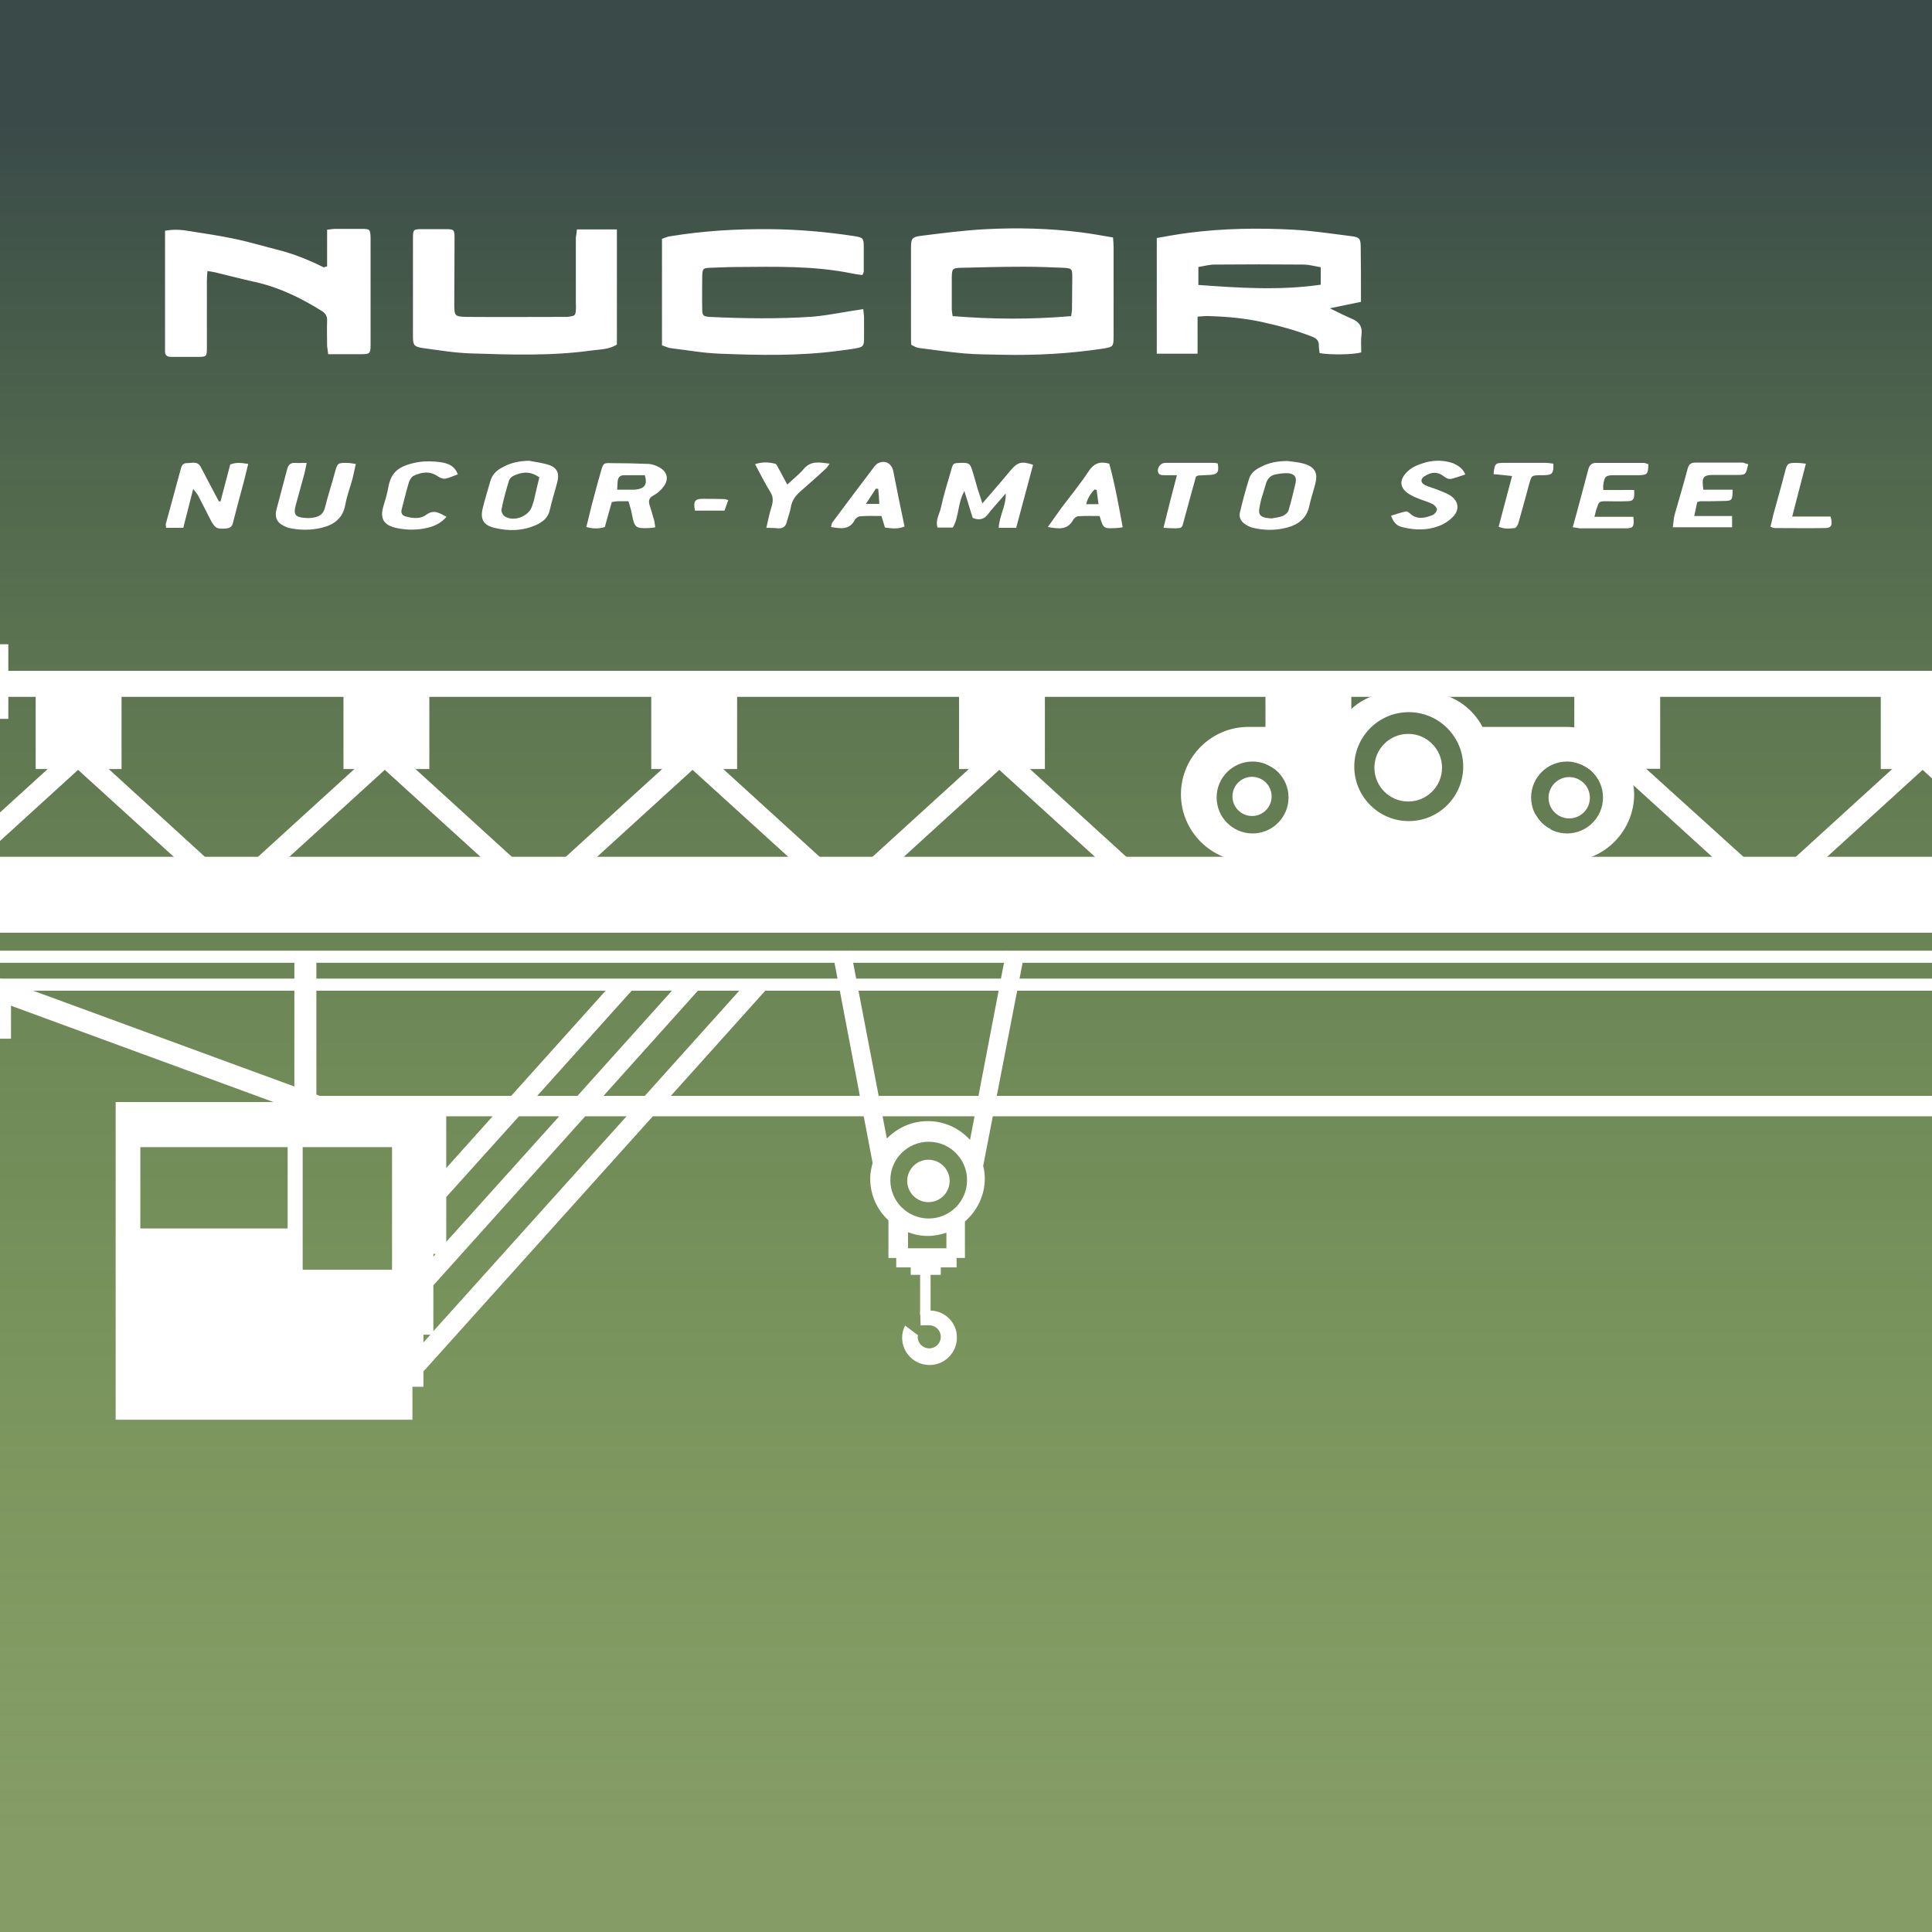 <svg xmlns="http://www.w3.org/2000/svg" xml:space="preserve" id="Layer_2" x="0" y="0" version="1.1" viewBox="0 0 720 720"><rect x="0" y="0" width="720" height="720" fill="#808080" stroke="none"/><style>.st1{fill:#fff}</style><linearGradient id="SVGID_1_" x1="359.257" x2="359.257" y1="682.687" y2="44.791" gradientUnits="userSpaceOnUse"><stop offset="0" style="stop-color:#8cc540;stop-opacity:.4"/><stop offset="1" style="stop-color:#394a48"/></linearGradient><path d="M-1.5 0H720v726.5H-1.5z" style="fill:url(#SVGID_1_)"/><path d="M507.2 112.5c-3.9.8-7.4 1.5-11.6 2.4 3.1 1.5 5.6 2.8 8.2 3.9s4 2.8 3.6 5.8c-.3 2.2-.1 4.5-.1 6.7-2.7.9-11.6 1-15.5.3-.1-.8-.3-1.8-.3-2.7.1-1.8-.8-2.8-2.4-3.4-6.1-2.4-12.4-4.1-18.8-5.5s-12.9-2-19.5-2.2c-1.4-.1-2.8.1-4.5.2v13.8h-15.2V88.7c3.9-.7 7.8-1.4 11.6-1.9 13.1-1.7 26.2-1.9 39.3-1.2 7.2.4 14.4 1.5 21.5 2.4 3.2.4 3.6.9 3.6 4.3.1 6.5.1 13.1.1 20.2m-15-12.9c-2.3-.4-4.4-1-6.5-1-11-.1-22.1-.1-33.1 0-2 0-4 .6-6 .9v6.7c15.3 1.1 30.4 2.1 45.6-.1zm-152.6 28.9c-.1-1.1-.1-1.9-.1-2.8V92.2c0-3.2.4-3.9 3.6-4.3 8.1-1 16.3-2.1 24.5-2.5 11.8-.6 23.6-.3 35.4 1.2 3.9.5 7.7 1.2 11.8 1.9.1 1.4.2 2.5.2 3.5v33.5c0 3.6-.2 3.8-3.8 4.4-12.6 1.9-25.2 2.6-37.9 2.3-4.7-.1-9.4-.1-14.1-.5-5.5-.5-11.1-1.3-16.6-2-1.1-.1-2-.7-3-1.2m59.6-10.7c.1-1.1.3-1.8.3-2.6 0-3.9.1-7.9.1-11.8 0-3.2-.1-3.4-3.2-3.6-4.9-.2-9.8-.4-14.7-.4-7.9 0-15.7.2-23.6.4-3.2.1-3.3.4-3.4 3.5v11.8c0 .8.2 1.7.3 2.7 14.8 1.2 29.3 1.3 44.2 0m-77.5-2.6c.1 1.2.3 2.2.3 3.3v7.6c0 2.8-.3 3.2-3 3.7-2 .4-4.1.6-6.2.9-14.8 2-29.7 1.7-44.6 1.1-6-.2-11.9-1.3-17.9-2-1.2-.1-2.3-.7-3.6-1.1V89c1.2-.4 2.2-.9 3.4-1 12.2-2 24.5-2.7 36.9-2.6 10.5.1 21 1 31.4 2.6 3.2.5 3.5.8 3.5 3.9v9.2c0 .4-.3.8-.5 1.4-1.3-.2-2.6-.3-3.9-.6-14.2-2.9-28.5-2.5-42.8-2.4-3.4 0-6.8.2-10.2.3-2.5.1-2.7.4-2.8 3 0 4.2-.1 8.3 0 12.5 0 2.3.4 2.6 2.7 2.8 12.9.6 25.8.8 38.7-.1 6.3-.6 12.2-1.9 18.6-2.8M121.9 99.3V85.6c1.2-.1 2.1-.3 3.1-.3h9.5c3.5 0 3.5.1 3.6 3.5v39.8c0 3.1-.3 3.4-3.4 3.4h-12.4c-.1-1.1-.3-2.1-.4-3 0-3.2-.1-6.4 0-9.5.1-1.6-.6-2.7-1.8-3.5-7.8-4.9-16-8.9-25-10.9-5-1.1-9.9-2.4-14.9-3.6-.8-.2-1.7-.3-2.9-.5-.1 1.4-.2 2.6-.2 3.8v24.6c0 3.5-.1 3.6-3.4 3.6h-9.9c-1.7 0-2.4-.7-2.3-2.4V86c3.2-.6 6.1-.4 9 .1 5.8.9 11.7 1.8 17.4 3C93 90.2 98 91.7 103.1 93c6.2 1.5 12 3.9 17.7 6.7.1-.2.3-.3 1.1-.4M215 85.5h14.9v42.9c-2.8 1.8-6.1 1.8-9.3 2.2-15 2.1-30.1 1.6-45.2 1.1-6-.2-12-1.2-17.9-2-3.2-.5-3.6-1.1-3.6-4.3V89c0-3.6.1-3.6 3.7-3.6h8.5c3.1 0 3.3.2 3.3 3.4 0 8.1-.1 16.2-.1 24.3 0 4.7.1 4.9 4.7 5 12.2.1 24.5 0 36.8 0 .4 0 .9 0 1.3-.1 2.2-.3 2.4-.5 2.5-2.6.1-.9 0-1.8 0-2.6V88.5c.2-1 .3-1.8.4-3m151.1 102.1c1.9-2.2 3.5-4 5.1-5.9 1.8-2.1 3.7-4.3 5.5-6.5 2.6-3 4-3.4 8.3-2-2.1 7.8-4.2 15.6-6.3 23.5h-6.5c.2-4.5 2.8-8.2 2.6-12.8-.9 1-1.8 2.1-2.7 3.1-1.3 1.5-2.6 2.9-3.8 4.5-1.4 1.9-3.2 2.6-5.8 1.5-.9-2.9-1.9-6.1-3.1-10-2.6 4.6-1.9 9.4-4.3 13.6h-5.7c-.9-2.8.8-5.1 1.3-7.6 1-4.7 2.5-9.3 3.8-13.9.7-2.5.8-2.5 3.4-2.6 3-.1 3.6.2 4.3 2.4.8 2.4 1.4 4.8 2.1 7.2.5 1.6 1.1 3.2 1.8 5.5m-121.9 8.9c-1.1.2-1.7.3-2.4.3-4.9.2-5.4-.2-6.3-5.2-.3-1.6-.8-3.1-1.3-4.8h-3.9c-.7 0-1.5.2-2.3.3-.9 3.1-1.7 6.1-2.6 9.3-2.2.7-4.4.7-6.9 0 .7-2.7 1.3-5.2 1.9-7.7 1.2-4.4 2.3-8.8 3.6-13.2.8-2.9 1-3 3.8-2.9q7.05 0 14.1.3c1.2.1 2.6.6 3.7 1.2 3 1.6 3.8 4.3 1.8 7.1-1 1.4-2.3 2.6-3.8 3.4-1.8.9-2 2.1-1.5 3.7s1 3.1 1.4 4.7c.4 1 .5 2.1.7 3.5m-14.2-14h5.7c.5 0 1.1 0 1.6-.1 3.1-.5 4-2 3-5.3h-7.7c-1.5 0-2.2.7-2.4 2.1-.1.9-.1 1.9-.2 3.3m-147.8 4.3c1.2-4.6 2.4-9.2 3.6-13.7 2.3-.9 4.3-.6 6.7-.2-.6 2.4-1.1 4.4-1.6 6.5-1.4 5.2-2.8 10.3-4.1 15.5-.3 1.3-1 1.8-2.2 2-3.7.4-4.5 0-6.2-3.3-1.5-3-3.1-6-4.6-9-.4-.7-1-1.3-1.8-2.4-1.3 5.2-2.5 9.8-3.7 14.5h-6.4c0-.7-.2-1.1-.1-1.5 1.8-6.7 3.7-13.4 5.5-20.2.3-1.3.8-2.4 2.2-2.4 1.9 0 4.1-.9 5.3 1.4 1.5 2.8 2.9 5.6 4.4 8.4l2.4 4.5c.1 0 .3-.1.6-.1m114.9-15.1c2.5.5 5.2.8 7.6 1.6 3 1.1 3.8 3.2 3 6.3-.9 3.5-2 6.9-2.8 10.4-.6 2.9-2.6 4.5-5 5.6-5.1 2.3-10.4 2.4-15.7 1.1-4.1-1-5.3-3.3-4.3-7.3.8-3.4 1.9-6.7 2.8-10 .7-2.5 2.3-4.1 4.5-5.2 3.1-1.8 6.4-2.4 9.9-2.5m3.9 6.2c-3.5-2.5-6.6-2-9.6-.6-.7.3-1.5 1.1-1.7 1.8-1.1 3.5-2.1 7.1-2.8 10.7-.2.7.4 2 1 2.5 3.4 2.4 9.2.2 10.4-3.7.2-.7.5-1.4.7-2.2.6-2.8 1.3-5.6 2-8.5m278.8-6.1c2 .3 4.1.4 6.1 1 4.1 1.2 5.3 3.4 4.3 7.4-.7 2.8-1.7 5.6-2.3 8.5-1 4.5-4.1 6.8-8.2 7.9s-8.2 1.1-12.3.2c-1.1-.2-2.3-.7-3.3-1.4-1.6-1-2.5-2.6-2-4.5 1-4.2 2.1-8.4 3.4-12.5.6-2 2.3-3.4 4.2-4.3 3.1-1.7 6.5-2.3 10.1-2.3m-5.9 21.4c1.4-.3 2.8-.4 4.1-.9.9-.4 2-1.3 2.2-2.1 1-3.3 1.8-6.7 2.6-10.1.5-2.2-.3-3.4-2.4-3.7-1.7-.2-3.5.1-5.1.4-2 .4-3.1 1.8-3.6 3.7-.6 2.3-1.5 4.6-2 6.9-.8 3.9-1.2 5.5 4.2 5.8m-359.6-20.7c-.4 1.8-.6 2.8-.8 3.8l-3.3 12c-.9 3.4-.2 4.4 3.3 4.7.9.1 1.8.1 2.6 0 2.4-.3 4.3-1 5-3.8 1.1-4.5 2.6-9 3.8-13.5.9-3.1 1-3.2 4.3-3.2 1 0 2.1.2 3.4.4-.5 2.1-.8 3.8-1.2 5.4-.9 3.3-2.1 6.4-2.7 9.7-.9 5.2-4.3 7.6-8.9 8.7-3.8.9-7.6.9-11.4.2-1.2-.2-2.3-.7-3.3-1.3-2.1-1.2-2.7-3.2-2.1-5.6 1.3-5 2.7-10.1 4-15.1.4-1.6 1.2-2.5 3-2.4 1.1.1 2.4 0 4.3 0m471.8 24q.75-2.85 1.5-5.4c1.4-5.4 2.9-10.7 4.3-16.1.4-1.6 1.2-2.5 2.9-2.5h17.7c.6 0 1.2.3 1.8.5-.1 3.7-.4 4-3.6 4.1h-9.2c-3.1 0-3.5.4-4 3.5-.1.5 0 1.1 0 2H609c.2 3.7-.2 4.2-3.2 4.2-2.4.1-4.8 0-7.2 0-2.7 0-2.7.1-3.6 2.8-.3.8-.4 1.6-.8 3h14.5c.4 3.7 0 4.3-2.9 4.3h-17.1c-.7-.1-1.4-.3-2.6-.4m65.4-23.5c-.9 4-.9 4-4.4 4h-8.5c-3.9 0-4.5.8-3.8 5.5h10.9c0 3.9-.2 4.2-3.5 4.2-2.8.1-5.7.1-8.5.1-.3 0-.6.2-1.2.3-.3 1.6-.7 3.2-1.1 5.2h14.1v4.2h-22.1c.3-1.8.3-3.3.7-4.7 1.6-5.7 3.3-11.3 4.8-17 .4-1.7 1.2-2.4 2.9-2.4h17.7c.6.1 1.3.5 2 .6m-314.4 23.2c-2.5 1.1-4.9.7-7.3.4-.4-1.4-.8-2.7-1.3-4.3-2.7 0-5.3-.1-7.9.1-.7 0-1.7.7-2 1.3-2 3.9-5.3 3.3-8.9 2.7.2-.7.2-1.3.5-1.7 5-6.7 10-13.4 15.1-20.1.5-.7 1.1-1.5 1.8-1.9 2.6-1.4 5.2-.1 5.8 2.9 1.3 6.8 2.7 13.5 4.2 20.6m-9.8-14c-.3 0-.6-.1-.9-.1-1.2 1.8-2.3 3.5-3.7 5.7h5c-.1-2-.2-3.8-.4-5.6m91.1 14.3c-1.3.2-2 .3-2.6.3-4.6.2-4.6.2-6-4.5-2.6 0-5.3-.1-8 .1-.7 0-1.6.8-1.9 1.4-2.1 3.8-5.4 3.3-9.4 2.6 1.9-2.6 3.5-5 5.2-7.3 3.4-4.5 7-8.9 10.1-13.6 1.9-2.8 4.1-3.7 7.6-2.7 2.1 7.7 3.5 15.5 5 23.7m-9.7-13.9c-.3-.1-.5-.1-.8-.2-1.4 1.5-2.6 3.2-3.1 5.5h4.6c-.3-2-.5-3.7-.7-5.3m137.4-5.8c-1.7.6-3.2 1.1-4.6 1.5-1.2.4-2.2.2-3.3-.7-2.4-1.9-4.6-1.8-7.2-.2-1.7 1-1.7 2.5.1 3.4 1.5.7 3.1 1.1 4.6 1.7 1.6.7 3.3 1.2 4.7 2.1 3.2 2.1 3.7 5.3 1 8.1-1.4 1.4-3.2 2.6-5.1 3.3-4.4 1.7-9 1.6-13.5.5-2.3-.5-3.4-1.7-4.4-4.3 1.9-.6 3.7-1.2 5.5-1.6.4-.1 1 .3 1.4.6 2.6 2.6 5.6 1.9 8.5.8.8-.3 1.7-1.4 1.7-2.1s-.9-1.7-1.7-2.1c-1.6-.8-3.5-1.3-5.2-2-1-.4-2-.8-3-1.4-4.4-2.5-4.3-5.9-.6-9.1 1.7-1.5 4.2-2.4 6.4-3 3.4-.9 6.9-.8 10.3.4 1.9.9 3.4 1.9 4.4 4.1m-379.7 15.8c-2 2.3-4.4 3.5-7.1 4.1-3.8.9-7.6.9-11.4.1-4.9-1-6.4-3.5-5-8.2.7-2.3 1.4-4.6 1.8-6.9 1-5.7 3.8-8.2 11.3-9.5 2.6-.4 5.3-.3 7.9 0 2.8.4 5.5 1.2 6.7 4.6-1.7.6-3.2 1.3-4.7 1.6-.8.1-1.9-.3-2.6-.8-3.1-2.2-6.2-1.7-9.3-.2-.7.4-1.3 1.5-1.6 2.3-1 3.3-1.8 6.7-2.7 10.1-.4 1.4.2 2.4 1.6 2.7 2.6.7 5.4 1 7.6-.7 2.9-2.1 5-.5 7.5.8m119.2 4.1c.7-2.9 1.1-5.3 1.9-7.7.6-2 .8-3.7-.4-5.6-2-3.2-3.7-6.7-5.7-10.4 2.6-.9 5-.8 7.4-.2.6.1 1 1.1 1.3 1.7 1.1 1.9 2 3.8 3.3 6.1 2.2-2.1 4.4-3.8 6.1-5.8 2.7-3.2 5.8-2.5 9.7-2-.7.9-1.1 1.6-1.6 2-3.1 2.9-6.3 5.7-9.5 8.5-1.8 1.6-3 3.4-3.4 5.8-.3 1.8-1 3.6-1.5 5.4-.4 1.8-1.5 2.5-3.3 2.4-1.4-.2-2.6-.1-4.3-.2m382.3-4.2h14.3c.9 3.2.3 4.3-2.1 4.3-6.2.1-12.4 0-18.7 0-.4 0-.8-.2-1.6-.5.4-1.7.8-3.4 1.2-5 1.4-5.1 2.9-10.3 4.2-15.4.8-3.1 1-3.4 4.1-3.4 1.1 0 2.1.1 3.7.3-1.7 6.5-3.3 12.8-5.1 19.7m-229.3-15.4h-4.7c-1.1 0-2.3-.1-2.4-1.6-.1-1.3 1-2.7 2.1-2.9.3-.1.7-.1 1-.1h18c.4 0 .8.2 1.2.2.6 3.2-.1 4.2-3 4.3-1.4.1-2.8.1-4.2.2-.2 0-.4.2-.9.4-1.5 5.5-3.1 11.1-4.6 16.8-.6 2.3-.6 2.4-3 2.5-1.4 0-2.8-.1-4.5-.2 1.6-6.6 3.2-12.7 5-19.6m119.9 19.2c1.7-6.4 3.3-12.5 5-18.9-2.6-.3-4.7-.5-6.9-.7.4-3.9.6-4.2 3.8-4.2h15.7c.9 0 1.9.2 2.8.3.1 3.7-.4 4.2-3.5 4.3h-1.6c-3.1.1-3 .1-3.9 3.2-1.3 4.9-2.7 9.9-4.1 14.8-.2.6-.8 1.6-1.3 1.7-2 .2-3.9.4-6-.5m-287.1-9.9c-.5 1.4-.9 2.5-1.4 3.9h-11c-.7-3.4-.1-4.4 2.8-4.4 2.7 0 5.5 0 8.2.1.4 0 .7.2 1.4.4M4.1 372.2h-26.8V267.9H3.1v-27.8h-78.4v27.8h24.8v104.3h-23.8v14.9h19.9v50.6h7.4v-12.6c0-4 3.3-7.3 7.3-7.3h7.3c4 0 7.3 3.3 7.3 7.3v12.6h7.3v-50.6H4.1zm928.7 0H906V267.9h25.8v-27.8h-78.4v27.8h24.8v104.3h-23.8v14.9h19.9v50.6h7.4v-12.6c0-4 3.3-7.3 7.3-7.3h7.3c4 0 7.3 3.3 7.3 7.3v12.6h7.3v-50.6h21.8v-14.9z" class="st1"/><path d="M-33.1 451.9h-6c-3.3 0-6-2.7-6-6v-18.4c0-3.3 2.7-6 6-6h6c3.3 0 6 2.7 6 6v18.4c-.1 3.3-2.7 6-6 6m928.9 0h-6c-3.3 0-6-2.7-6-6v-18.4c0-3.3 2.7-6 6-6h6c3.3 0 6 2.7 6 6V446c0 3.2-2.7 5.9-6 5.9M-3.8 250h865.4v9.7H-3.8zm-26.1 69.3h917.5v28.3H-29.9z" class="st1"/><path d="M859.3 341.6h41v35h-41zm-892.9.8H-.1v32h-33.5z" class="st1"/><path d="M-7.6 354.3h878v4.5h-878zm0 10.4h878v4.5h-878zm20.9-109.4h32v31.3h-32zm114.7 0h32v31.3h-32zm114.7 0h32v31.3h-32zm114.7 0h32v31.3h-32zm343.5 0h32v31.3h-32zm114.2 0h32v31.3h-32z" class="st1"/><path d="m81.5 324-48.1-43.9-4.3 4.7-4.2-4.7-48.2 43.9 5.3 5.8 47.1-42.9 47.2 42.9zm114.4 0-48.2-43.9-4.3 4.7-4.2-4.7L91 324l5.3 5.8 47.1-42.9 47.2 42.9zm114.7 0-48.2-43.9-4.3 4.7-4.2-4.7-48.2 43.9 5.3 5.8 47.1-42.9 47.2 42.9zm114.3 0-48.2-43.9-4.3 4.7-4.2-4.7L320 324l5.3 5.8 47.1-42.9 47.2 42.9zm344 0-48.2-43.9-4.2 4.7-4.2-4.7-48.2 43.9 5.3 5.8 47.1-42.9 47.2 42.9zm115.5 0-48.2-43.9-4.3 4.7-4.2-4.7-48.2 43.9 5.3 5.8 47.1-42.9 47.2 42.9zm-774.7 31.4h8.2v64.4h-8.2zm474.1-84.5h-31.3c-4-7.6-11.9-12.9-21-12.9h-12c-9.2 0-17.1 5.3-21 12.9h-33.3c-13.8 0-25.1 11.3-25.1 25.1s11.3 25.1 25.1 25.1h118.7c13.8 0 25.1-11.3 25.1-25.1-.2-13.8-11.4-25.1-25.2-25.1m-117 39.7c-7.4 0-13.4-6-13.4-13.4s6-13.4 13.4-13.4 13.4 6 13.4 13.4-6 13.4-13.4 13.4M525 306c-11.2 0-20.3-9.1-20.3-20.3s9.1-20.3 20.3-20.3 20.3 9.1 20.3 20.3S536.2 306 525 306m59 4.6c-7.4 0-13.4-6-13.4-13.4s6-13.4 13.4-13.4 13.4 6 13.4 13.4-6 13.4-13.4 13.4" class="st1"/><circle cx="466.6" cy="296.8" r="7.3" class="st1"/><circle cx="584.8" cy="297.3" r="7.7" class="st1"/><circle cx="524.8" cy="286.1" r="12.6" class="st1"/><path d="M586.7 255.3v28.8c2 .4 3.8 1.3 5.3 2.4h26.7v-31.3h-32zm-14.4 48.2L549.8 324l5.3 5.8 22.8-20.8c-2.4-1.2-4.4-3.1-5.6-5.5" class="st1"/><path d="m606.4 280.1-4.2 4.6-4.2-4.6-6.5 5.9c2.2 1.5 3.9 3.6 5 6.1l5.8-5.3 47.2 42.9 5.3-5.8zm-134.8 4.6q1.8.75 3.3 1.8h28.7v-31.3h-32zm365.8 195.4 1.4-29c.3-.5.4-1 .4-1.6 0-.5-.1-1-.3-1.4l4.4-90.2c.1-2.1-1.5-3.8-3.6-3.9s-3.8 1.5-3.9 3.6l-1.5 30.1c-.6-.3-1.2-.5-1.8-.5h-29.3l-1.5-29.6c-.1-2.1-1.9-3.7-3.9-3.6-2.1.1-3.7 1.9-3.6 3.9l4.4 90c-.2.5-.4 1-.4 1.6q0 1.05.6 1.8l1.4 28.7c-2.2.4-3.9 2.2-3.9 4.5 0 2.6 2.1 4.7 4.7 4.7h35c2.6 0 4.7-2.1 4.7-4.7 0-2.1-1.4-3.9-3.3-4.4m-5.9-34.2h-25.4l-1-20.9h27.4zm-25 7.1h24.7l-1.3 26.8h-22zm26-57.7q.75 0 1.5-.3l-1.1 22.3h-28.2l-1.1-22z" class="st1"/><circle cx="346" cy="440.1" r="7.9" class="st1"/><path d="m381.7 355.7-6.7-1.3-13.5 70.4c-3.9-4.3-9.5-7-15.7-7-6 0-11.4 2.5-15.3 6.5l-13.4-69.9-6.7 1.3 14.8 77.7c-.5 1.9-.9 3.8-.9 5.8 0 6.2 2.6 11.7 6.8 15.6v14h2.9v3.5h22.5v-3.5h3.1v-13.6c4.5-3.9 7.4-9.6 7.4-16 0-1.6-.2-3.2-.6-4.7zm-29 109.5h-14.3v-6c2.3.9 4.8 1.4 7.4 1.4 2.4 0 4.7-.5 6.9-1.2zm-6.6-11.1c-7.9 0-14.3-6.4-14.3-14.3s6.4-14.3 14.3-14.3 14.3 6.4 14.3 14.3-6.4 14.3-14.3 14.3" class="st1"/><path d="M339.4 471.2h11.2v3.9h-11.2z" class="st1"/><path d="M342.9 473.5h3.9v16.2h-3.9z" class="st1"/><path d="M346.5 488.4c-2.5 0-1.8-.9-3.6.6l.2 5c.5-.2 2.6-.1 3.2-.1 2.4 0 4.3 1.9 4.3 4.3s-1.9 4.3-4.3 4.3-4.3-1.9-4.3-4.3c0-.2.1-.4.1-.6l-4.8-3.6c-.7 1.4-1.1 2.9-1.1 4.5 0 5.7 4.6 10.2 10.2 10.2 5.7 0 10.2-4.6 10.2-10.2.1-5.6-4.5-10.1-10.1-10.1" class="st1"/><path d="m873.9 366.7-109.5 41.7H250l36.1-40.2h-9.7l-36.1 40.2h-15.4l36.1-40.2h-9.7l-36.1 40.2h-15l36.1-40.2h-9.7l-36.1 40.2h-71.3L-5.1 362.8l-2.8 7.6 109.8 40.3H43.1v118.4h110.6v-12.3h4.1v-5.7l85.5-95.1H765v-.2l111.4-42.4zm-766.8 91.1H52.3v-30.3h54.9v30.3zm39 15.4h-33.3v-45.7h33.3zm20.2-57.2h17.3l-17.3 19.3zm0 30.1 27.1-30.1h15l-42.1 46.8zm-4.8 21.2h.9l-.9 1zm-3.7 33v-2.9h2.6zm3.7-4.2V479l56.6-63h15.4z" class="st1"/></svg>